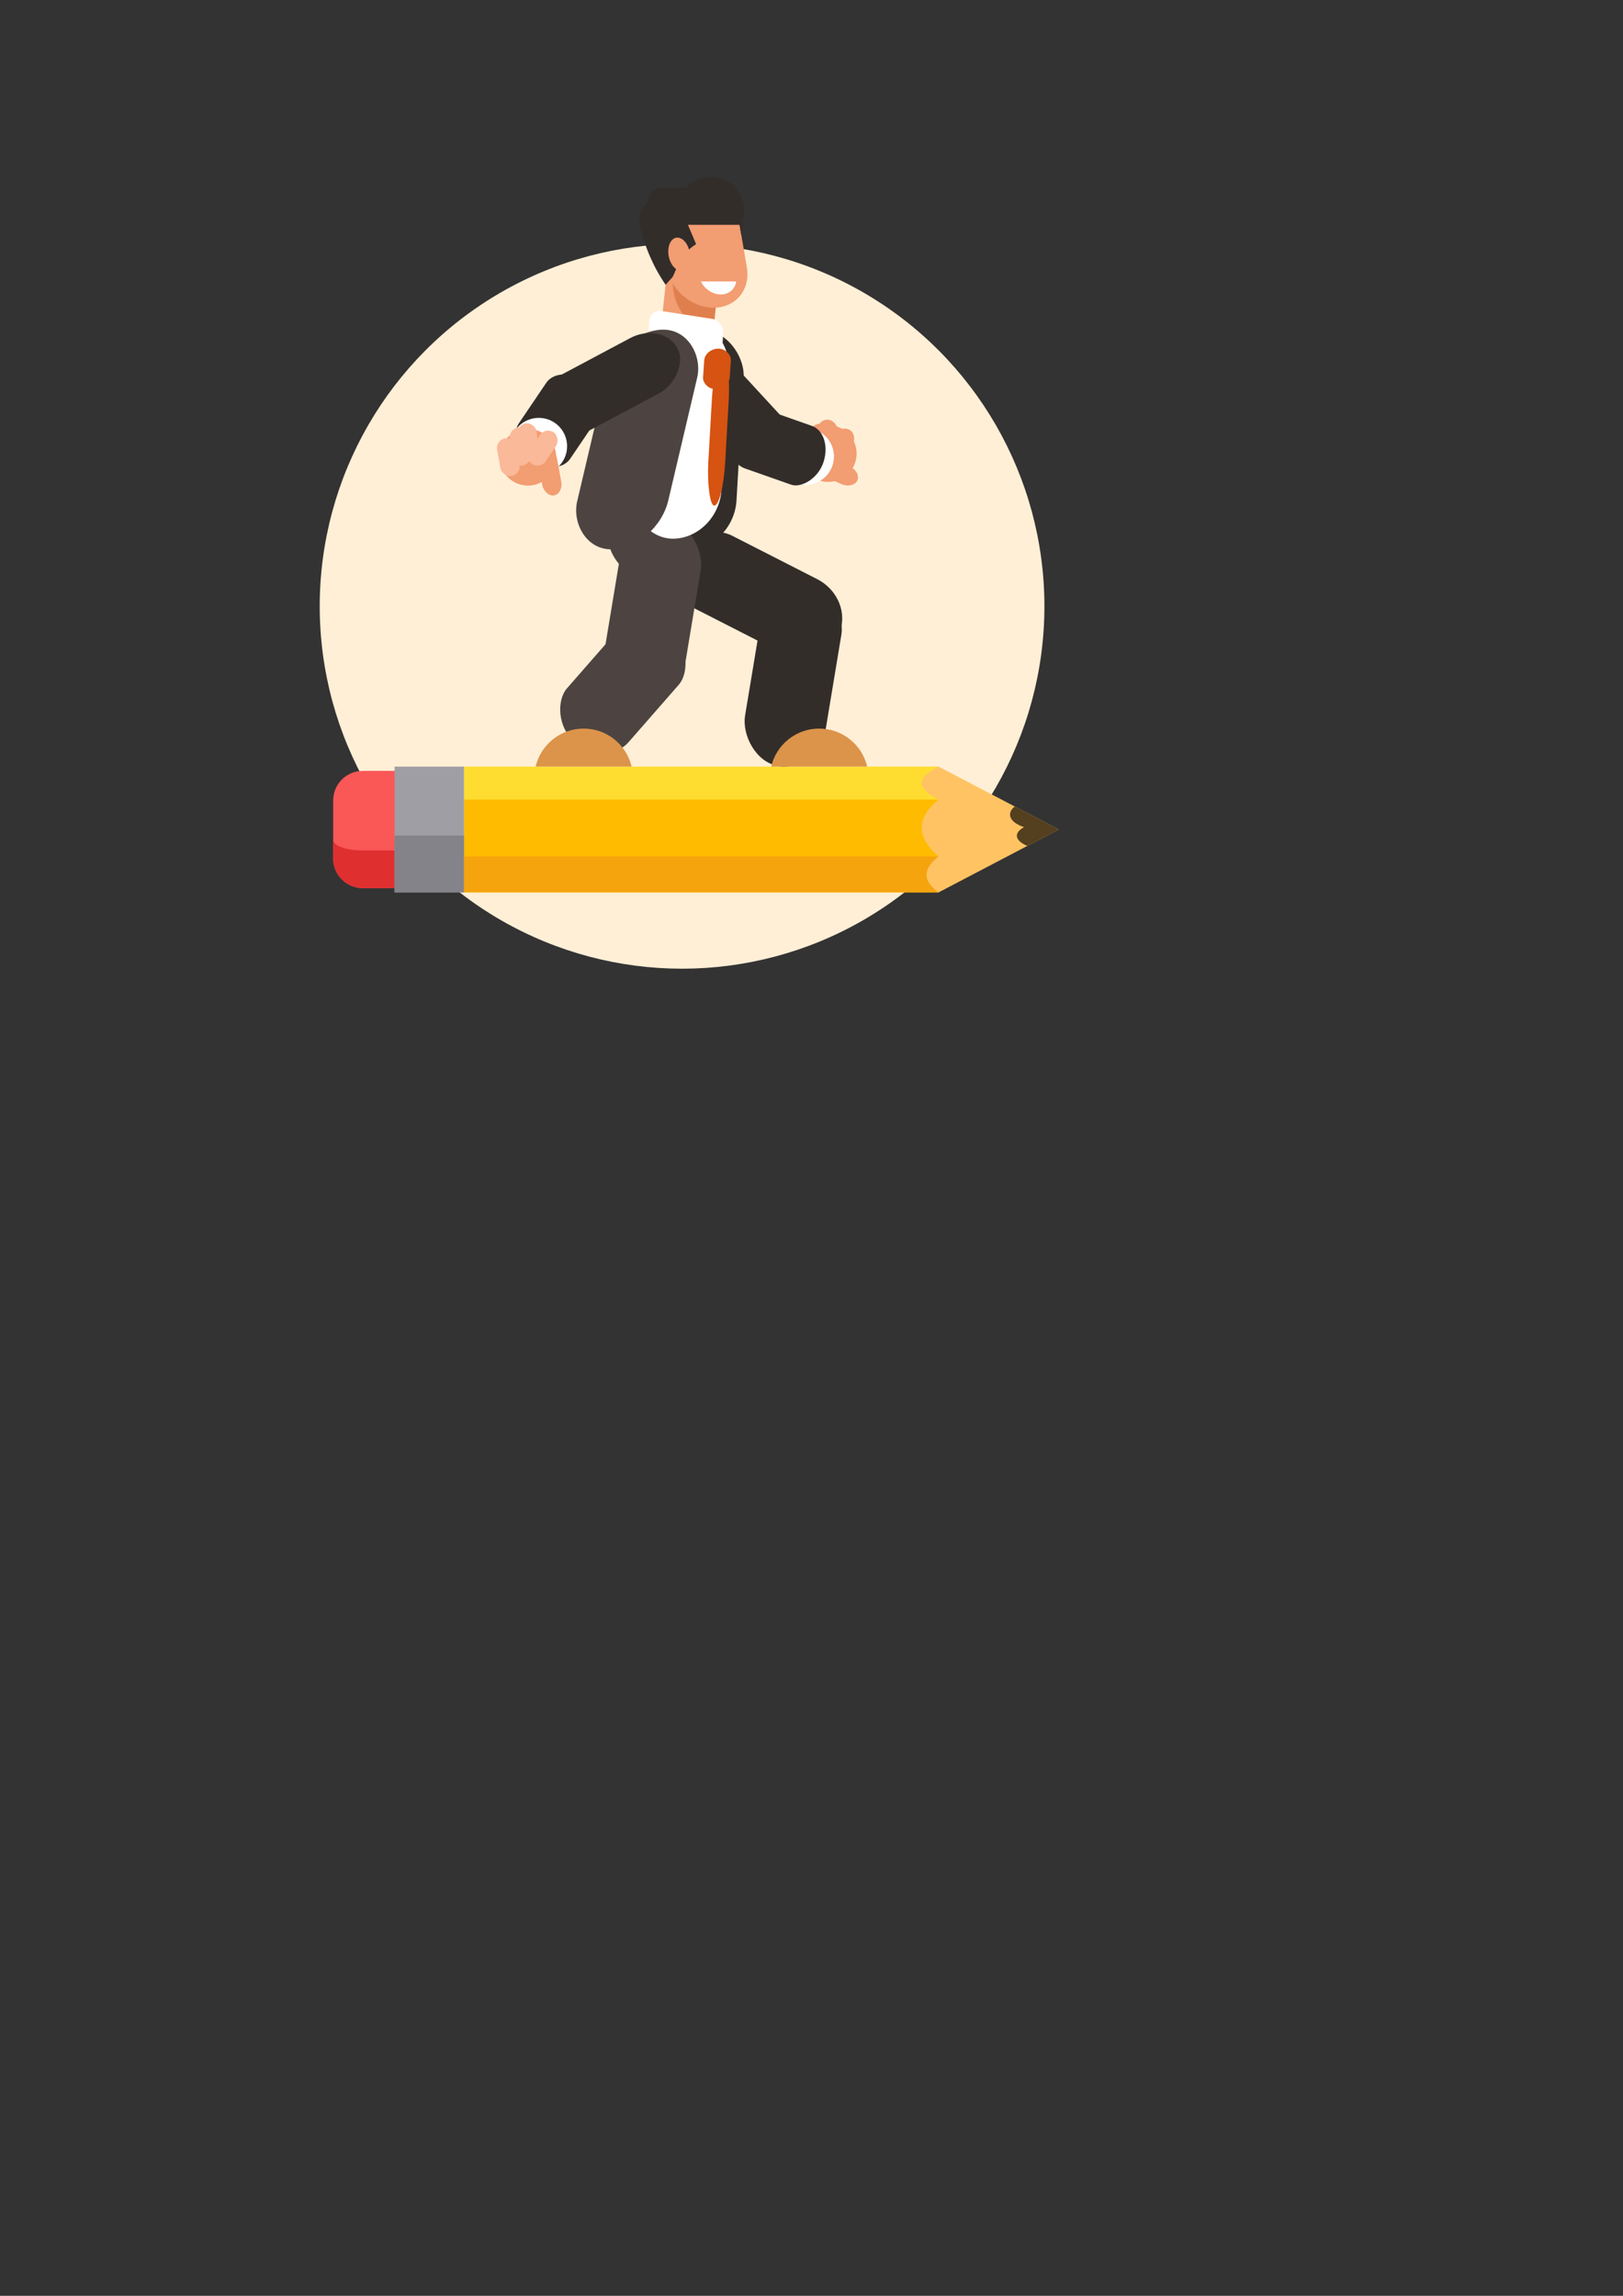 <?xml version="1.0" encoding="UTF-8"?>
<!DOCTYPE svg PUBLIC "-//W3C//DTD SVG 1.1//EN" "http://www.w3.org/Graphics/SVG/1.1/DTD/svg11.dtd">
<!-- Creator: CorelDRAW 2017 -->
<svg xmlns="http://www.w3.org/2000/svg" xml:space="preserve" width="210mm" height="297mm" version="1.1" style="shape-rendering:geometricPrecision; text-rendering:geometricPrecision; image-rendering:optimizeQuality; fill-rule:evenodd; clip-rule:evenodd"
viewBox="0 0 21000 29700"
 xmlns:xlink="http://www.w3.org/1999/xlink">
 <rect x="0" y="0" width="21000" height="29700" fill="#333333" stroke="none"/>
 <defs>
  <style type="text/css">
   <![CDATA[
    .fil19 {fill:none}
    .fil13 {fill:#332D2A}
    .fil12 {fill:#4D4441}
    .fil9 {fill:#543F1E}
    .fil6 {fill:#848389}
    .fil5 {fill:#A09EA5}
    .fil16 {fill:#D65311}
    .fil15 {fill:#DC944A}
    .fil2 {fill:#E02F2F}
    .fil11 {fill:#E07F4E}
    .fil10 {fill:#F29D72}
    .fil7 {fill:#F5A40E}
    .fil1 {fill:#FA5757}
    .fil17 {fill:#FAB999}
    .fil4 {fill:#FFBB00}
    .fil8 {fill:#FFC363}
    .fil3 {fill:#FFDD30}
    .fil0 {fill:#FFEFD6}
    .fil18 {fill:white}
    .fil14 {fill:white}
   ]]>
  </style>
 </defs>
 <g id="Layer_x0020_1">
  <g id="_2746922822992">
   <circle class="fil0" cx="8825.22" cy="7843.21" r="4688.42"/>
   <g>
    <path class="fil1" d="M5209.96 9972.74l-517.74 0c-209.55,0 -380.99,171.44 -380.99,380.99l0 754.32c0,209.55 171.44,380.99 380.99,380.99l517.74 0 0 -1516.3z"/>
    <path class="fil2" d="M4311.23 10865.86l0 242.19c0,209.55 171.44,380.99 380.99,380.99l517.74 0 0 -486.83 -517.74 0c-209.55,0 -380.99,-61.35 -380.99,-136.35z"/>
    <rect class="fil3" x="6003.71" y="9917.31" width="6140.6" height="1627.16"/>
    <rect class="fil4" x="6003.71" y="10343.47" width="6140.6" height="736.1"/>
    <rect class="fil5" x="5104.98" y="9917.31" width="898.73" height="1627.16"/>
    <rect class="fil6" x="5104.98" y="10808.37" width="898.73" height="736.1"/>
    <rect class="fil7" x="6003.71" y="11079.57" width="6140.6" height="464.9"/>
    <path class="fil8" d="M12144.31 9917.31l1554.32 813.58 -1554.32 813.58c-207.91,-147.93 -208.35,-302.86 0,-464.9 -296.98,-255.69 -284.99,-500.62 0,-736.1 -283.73,-138.63 -301.89,-280.46 0,-426.16z"/>
    <path class="fil9" d="M13130.12 10433.31l568.51 297.58 -405.54 212.27c-84.15,-34.54 -135.6,-80.75 -135.6,-131.52 0,-41.42 34.24,-79.79 92.53,-111.28 -108.93,-34.44 -181.11,-94.65 -181.11,-163.18 0,-38.22 22.46,-73.85 61.21,-103.87z"/>
   </g>
   <g>
    <rect class="fil10" transform="matrix(1 -0 -0.107 1 8637.04 3451.1)" width="679.98" height="1059.56"/>
    <path class="fil11" d="M8730.7 3451.1l586.32 0 -89.34 838.78c-292.28,-21.36 -523.58,-300.72 -523.58,-642.28 0,-68.54 9.35,-134.55 26.6,-196.5z"/>
    <circle class="fil12" cx="8472.7" cy="6894.56" r="612.62"/>
    <circle class="fil10" cx="10717.08" cy="5867.94" r="366.68"/>
    <rect class="fil10" transform="matrix(0.408 -0.906 1.148 0.509 10473.4 6079.04)" width="251.4" height="494.77" rx="125.7" ry="125.7"/>
    <rect class="fil10" transform="matrix(0.829 0.56 -0.56 0.829 10895.4 5495.3)" width="251.4" height="494.77" rx="125.7" ry="125.7"/>
    <rect class="fil10" transform="matrix(0.985 -0.175 0.175 0.985 10296.4 5645.5)" width="251.4" height="494.77" rx="125.7" ry="125.7"/>
    <rect class="fil10" transform="matrix(0.996 -0.085 0.085 0.996 10570.8 5439.71)" width="251.4" height="494.77" rx="125.7" ry="125.7"/>
    <rect class="fil10" transform="matrix(0.996 -0.085 0.085 0.996 10471.3 5493.45)" width="251.4" height="494.77" rx="125.7" ry="125.7"/>
    <rect class="fil13" transform="matrix(0.56 -0.517 0.613 0.665 8474.71 4802.29)" width="1058.34" height="2190.76" rx="529.17" ry="529.17"/>
    <circle class="fil14" cx="10423.86" cy="5905.39" r="366.68"/>
    <rect class="fil13" transform="matrix(0.253 -0.719 0.532 0.187 9352.42 5959.41)" width="1058.34" height="2190.76" rx="529.17" ry="529.17"/>
    <rect class="fil13" transform="matrix(1.063 -0.009 -0.066 1.134 8482.11 4269.74)" width="1106.68" height="2505.82" rx="553.34" ry="553.34"/>
    <rect class="fil14" transform="matrix(0.866 0.134 -0.054 0.915 8408.54 4000.25)" width="1106.68" height="2505.82" rx="170.88" ry="170.88"/>
    <rect class="fil13" transform="matrix(0.986 0.164 -0.178 1.072 9936.58 7474.33)" width="1058.34" height="2190.76" rx="529.17" ry="529.17"/>
    <rect class="fil13" transform="matrix(0.455 -0.891 0.968 0.494 8481.9 7613.22)" width="1058.34" height="2190.76" rx="529.17" ry="529.17"/>
    <rect class="fil12" transform="matrix(0.753 0.658 -0.572 0.654 8287.21 7817.14)" width="1058.34" height="2190.76" rx="529.17" ry="529.17"/>
    <path class="fil15" d="M7551.33 9425.27c302.07,0 555.06,210.04 620.94,492.04l-1241.88 0c65.88,-282 318.87,-492.04 620.94,-492.04z"/>
    <path class="fil15" d="M10599.34 9425.27c302.07,0 555.06,210.04 620.94,492.04l-1241.88 0c65.88,-282 318.87,-492.04 620.94,-492.04z"/>
    <rect class="fil12" transform="matrix(0.986 0.164 -0.178 1.072 8116.24 6639.96)" width="1058.34" height="2190.76" rx="529.17" ry="529.17"/>
    <rect class="fil14" transform="matrix(1.063 -0.009 -0.066 1.134 8287.59 4132.15)" width="1106.68" height="2505.82" rx="553.34" ry="553.34"/>
    <rect class="fil12" transform="matrix(1.065 -0.009 -0.267 1.134 7989.68 4269.74)" width="1106.68" height="2505.82" rx="553.34" ry="553.34"/>
    <rect class="fil16" transform="matrix(1.138 -0 -0.069 1 9122.5 4510.66)" width="303.03" height="523.88" rx="151.52" ry="151.52"/>
    <rect class="fil16" transform="matrix(0.721 -0 -0.211 3.704 9243.27 4600.62)" width="303.03" height="523.88" rx="151.52" ry="151.52"/>
    <rect class="fil13" transform="matrix(0.358 0.673 -0.798 0.425 8576.38 4148.74)" width="1058.34" height="2190.76" rx="529.17" ry="529.17"/>
    <rect class="fil13" transform="matrix(0.632 0.427 -0.316 0.467 7235.02 4705.53)" width="1058.34" height="2190.76" rx="529.17" ry="529.17"/>
    <circle class="fil14" cx="6970.99" cy="5772.53" r="366.68"/>
    <circle class="fil10" cx="6830.76" cy="5915.26" r="366.68"/>
    <rect class="fil10" transform="matrix(0.978 -0.174 0.227 1.235 6932.53 5819.94)" width="251.4" height="494.77" rx="125.7" ry="125.7"/>
    <rect class="fil17" transform="matrix(0.829 0.56 -0.56 0.829 7057.95 5521.56)" width="251.4" height="494.77" rx="125.7" ry="125.7"/>
    <rect class="fil17" transform="matrix(0.985 -0.175 0.175 0.985 6410.1 5692.82)" width="251.4" height="494.77" rx="125.7" ry="125.7"/>
    <rect class="fil17" transform="matrix(0.996 -0.085 0.085 0.996 6684.47 5487.03)" width="251.4" height="494.77" rx="125.7" ry="125.7"/>
    <rect class="fil17" transform="matrix(0.996 -0.085 0.085 0.996 6584.94 5540.77)" width="251.4" height="494.77" rx="125.7" ry="125.7"/>
    <path class="fil10" d="M9529.92 2674.75l-1038.51 0 133.93 786.89c48.6,285.58 322.04,519.24 607.62,519.24l0 0c285.6,0 479.49,-233.66 430.88,-519.24l-133.92 -786.89z"/>
    <path class="fil18" d="M9069.08 3641.24c46.86,97.27 150.08,168.41 256.99,168.41l0 0c106.92,0 185.92,-71.14 199.67,-168.41l-456.66 0z"/>
    <path class="fil13" d="M8696.19 3591.34c43.32,-47.83 78.97,-292.44 310.74,-432.58l-105.73 -250.05 668.46 0 24.89 145.74 31.1 -283.32c20.43,-186.06 -80.58,-364.29 -250.7,-442.35 -170.11,-78.07 -371.11,-38.42 -498.84,98.39l-322.8 0c-44.67,0 -87.47,17.93 -118.8,49.76 -31.34,31.83 -48.58,74.91 -47.88,119.57l-37.07 44.98c-64.4,78.15 -89.29,181.57 -67.49,280.46 60.15,272.86 172.24,531.59 330.17,762.08l83.95 -92.68z"/>
    <ellipse class="fil10" transform="matrix(1 -0 0.11 1 8788.33 3288.38)" rx="139.46" ry="214.31"/>
   </g>
  </g>
  <rect class="fil19" x="1675.18" y="1978.5" width="14485.08" height="10863.81"/>
 </g>
</svg>
